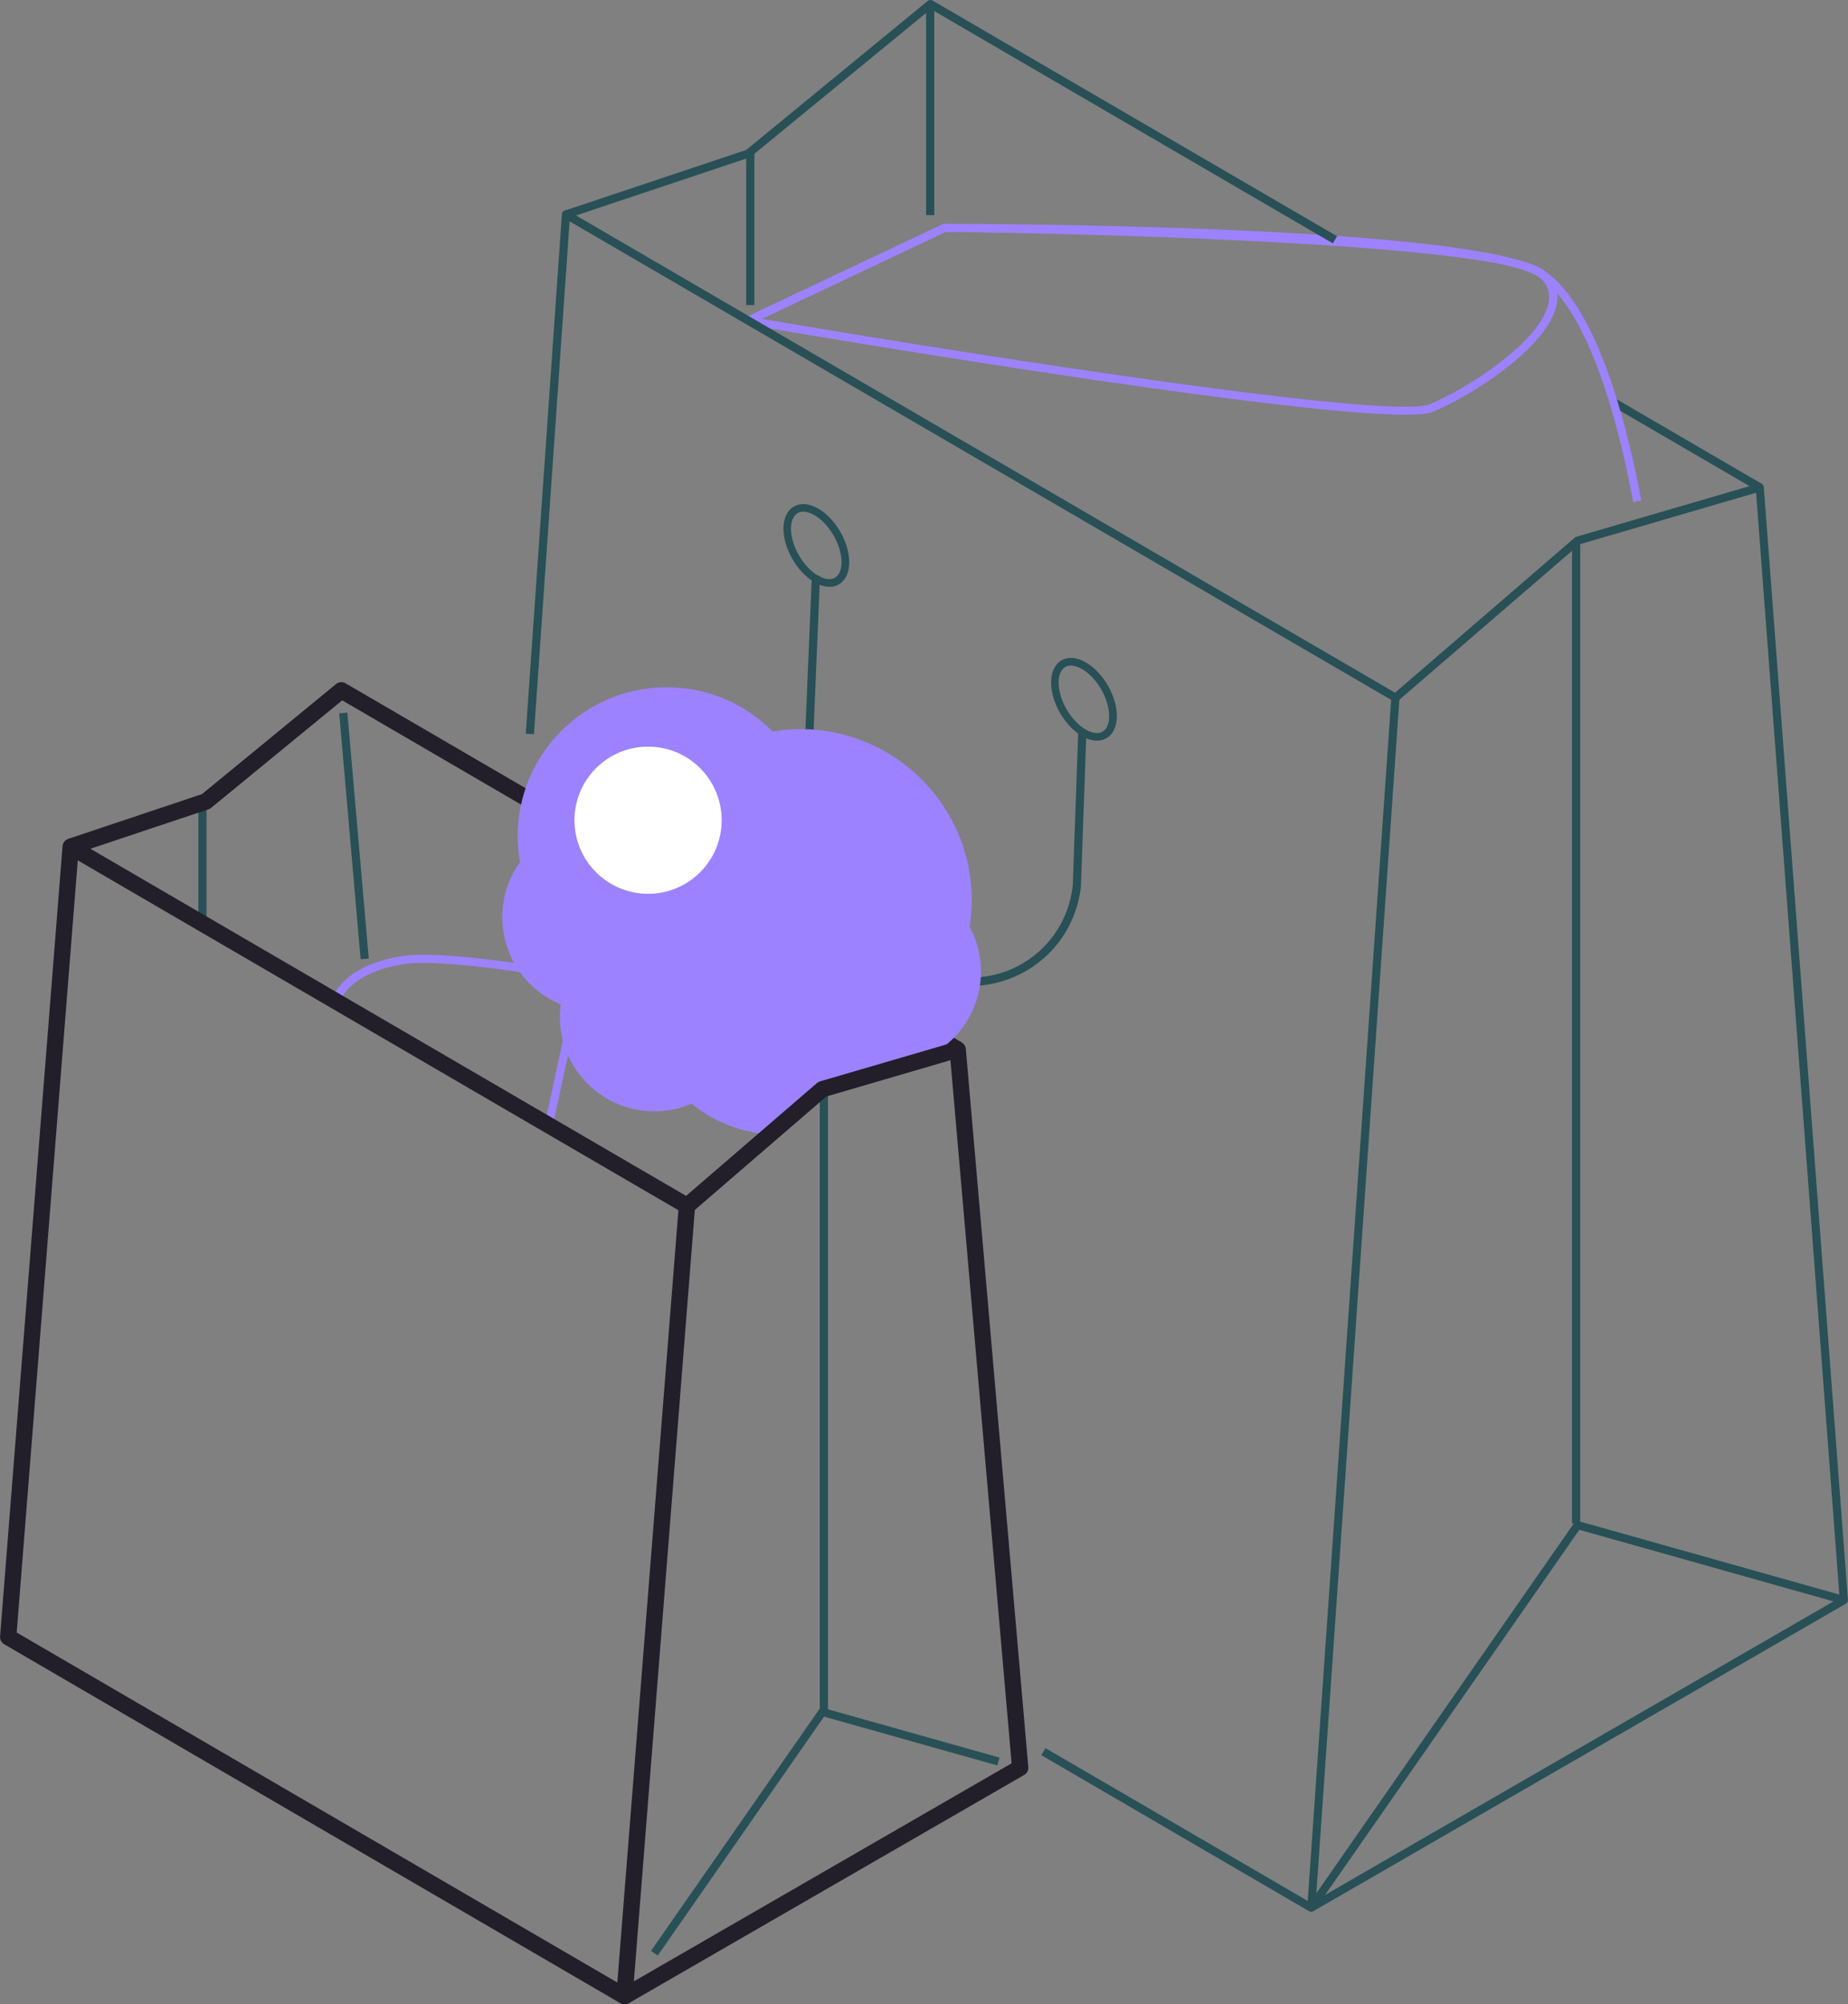 <?xml version="1.0" encoding="UTF-8" standalone="no"?>
<svg
   id="Layer_2"
   viewBox="0 0 226.01 245.13"
   version="1.1"
   sodipodi:docname="Asset 3.svg"
   inkscape:version="1.1.2 (b8e25be833, 2022-02-05)"
   xmlns:inkscape="http://www.inkscape.org/namespaces/inkscape"
   xmlns:sodipodi="http://sodipodi.sourceforge.net/DTD/sodipodi-0.dtd"
   xmlns="http://www.w3.org/2000/svg"
   xmlns:svg="http://www.w3.org/2000/svg">
  <rect x="0" y="0" width="226.01" height="245.13" fill="#808080" stroke="none"/>
  <sodipodi:namedview
     id="namedview58"
     pagecolor="#ffffff"
     bordercolor="#666666"
     borderopacity="1.0"
     inkscape:pageshadow="2"
     inkscape:pageopacity="0.0"
     inkscape:pagecheckerboard="0"
     showgrid="false"
     inkscape:zoom="2.9331375"
     inkscape:cx="112.84844"
     inkscape:cy="122.565"
     inkscape:window-width="2560"
     inkscape:window-height="1511"
     inkscape:window-x="-9"
     inkscape:window-y="-9"
     inkscape:window-maximized="1"
     inkscape:current-layer="Illustration" />
  <defs
     id="defs4">
    <style
       id="style2">.cls-1{fill:#285056;}.cls-2{fill:#fff;}.cls-3{fill:#07e770;}.cls-4{fill:#221e2a;}</style>
  </defs>
  <g
     id="Illustration">
    <rect
       class="cls-1"
       x="205.77"
       y="44.03"
       width="1"
       height="20.72"
       transform="rotate(-59.77,206.276,54.388)"
       id="rect6" />
    <rect
       class="cls-1"
       x="91.26"
       y="18.31"
       width="1"
       height="19"
       id="rect8" />
    <rect
       class="cls-1"
       x="113.26"
       y="0.31"
       width="1"
       height="26"
       id="rect10" />
    <path
       class="cls-1"
       d="m 160.78,233.59 -0.82,-0.57 32.57,-46.78 c 0.12,-0.17 0.34,-0.25 0.55,-0.2 l 32.57,9.17 -0.27,0.96 -32.23,-9.08 -32.37,46.49 z"
       id="path12" />
    <rect
       class="cls-1"
       x="192.26"
       y="66.31"
       width="1"
       height="120"
       id="rect14" />
    <path
       class="cls-1"
       d="m 160.37,233.81 c -0.09,0 -0.18,-0.03 -0.26,-0.08 -0.16,-0.1 -0.25,-0.27 -0.23,-0.46 L 170.16,85.3 c 0,-0.13 0.07,-0.26 0.17,-0.34 l 22.28,-19.22 c 0.05,-0.05 0.12,-0.08 0.19,-0.1 l 22.28,-6.51 c 0.15,-0.04 0.3,-0.02 0.42,0.07 0.12,0.09 0.2,0.22 0.21,0.37 L 226,195.66 c 0.01,0.19 -0.08,0.37 -0.25,0.47 l -65.14,37.61 c -0.08,0.04 -0.16,0.07 -0.25,0.07 z M 171.14,85.58 160.93,232.4 224.98,195.42 214.77,60.26 193.18,66.57 Z"
       id="path16" />
    <rect
       class="cls-1"
       x="143.49"
       y="204.8"
       width="1"
       height="37.92"
       transform="rotate(-59.77,143.995,223.767)"
       id="rect18" />
    <path
       class="cls-1"
       d="m 118.65,120.58 c -2.39,0 -4.75,-0.64 -6.84,-1.85 C 102.57,113.36 97.3,103.02 98.37,92.4 l 0.92,-22.01 1,0.04 -0.92,22.04 c -1.03,10.27 4.05,20.23 12.95,25.4 3.65,2.12 8.29,2.25 12.05,0.34 3.83,-1.95 6.38,-5.66 6.83,-9.94 l 0.67,-18.87 1,0.04 -0.67,18.9 c -0.48,4.65 -3.23,8.66 -7.37,10.76 -1.91,0.97 -4.04,1.49 -6.17,1.49 z"
       id="path20" />
    <path
       class="cls-3"
       d="m 199.74,61.39 c -1.24,-6.77 -4.83,-23 -11.39,-27.43 -8.06,-5.45 -69.67,-5.59 -72.71,-5.59 L 91.73,39.68 91.3,38.78 115.31,27.43 c 0.09,-0.04 0.16,-0.05 0.32,-0.05 3.89,0 64.89,0.09 73.28,5.76 6.88,4.65 10.55,21.19 11.82,28.08 l -0.98,0.18 z"
       id="path22"
       style="fill:#9d82ff;fill-opacity:1" />
    <path
       class="cls-3"
       d="M 171.84,50.72 C 155.78,50.72 94.29,40.2 91.42,39.71 91.21,39.67 91.04,39.5 91.01,39.29 90.98,39.07 91.09,38.86 91.29,38.77 L 115.3,27.42 c 0.07,-0.03 0.15,-0.04 0.22,-0.05 2.77,0.03 67.85,0.79 73.43,5.8 1.22,1.09 1.7,2.42 1.44,3.96 -0.9,5.25 -10.48,11.31 -15.17,13.24 -0.58,0.24 -1.75,0.35 -3.38,0.35 z M 93.15,38.99 c 27.09,4.62 76.95,12.4 81.69,10.45 4.8,-1.98 13.77,-7.84 14.57,-12.49 0.21,-1.19 -0.16,-2.19 -1.12,-3.04 -4.24,-3.8 -49.31,-5.29 -72.66,-5.55 z"
       id="path24"
       style="fill:#9d82ff;fill-opacity:1" />
    <path
       class="cls-1"
       d="m 65.3,89.8 -1,-0.07 4.42,-63.54 c 0.01,-0.17 0.11,-0.33 0.26,-0.41 0.15,-0.08 0.34,-0.08 0.49,0 l 101.44,59.11 -0.5,0.86 L 69.66,27.07 65.3,89.81 Z"
       id="path26" />
    <rect
       class="cls-1"
       x="24.26"
       y="98.31"
       width="1"
       height="14"
       id="rect28" />
    <rect
       class="cls-1"
       x="42.8"
       y="87.13"
       width="1"
       height="30.19"
       transform="rotate(-4.97,43.347,102.304)"
       id="rect30" />
    <path
       class="cls-4"
       d="M 116.62,129.22 41.85,85.65 25.83,98.79 c -0.09,0.08 -0.2,0.14 -0.32,0.18 L 8.95,104.5 8.32,102.6 24.7,97.12 41.11,83.65 c 0.32,-0.27 0.78,-0.3 1.14,-0.09 l 75.37,43.92 -1.01,1.73 z"
       id="path32" />
    <path
       class="cls-1"
       d="M 163.02,29.77 113.84,1.11 91.82,19.17 c 0,0 -0.1,0.07 -0.16,0.09 l -22.28,7.45 -0.32,-0.95 22.2,-7.42 22.21,-18.23 c 0.16,-0.13 0.39,-0.15 0.57,-0.05 l 49.48,28.83 -0.5,0.86 z"
       id="path34" />
    <path
       class="cls-3"
       d="m 41.55,122.56 -0.97,-0.23 c 0.04,-0.17 1.09,-4.28 8.74,-5.42 7.39,-1.1 34.18,4.4 35.32,4.64 l -0.2,0.98 c -0.28,-0.06 -27.74,-5.7 -34.97,-4.63 -6.92,1.03 -7.91,4.63 -7.92,4.66 z"
       id="path36"
       style="fill:#9d82ff;fill-opacity:1" />
    <path
       class="cls-3"
       d="m 67.6,137.73 -0.98,-0.21 5.73,-26.54 c 0.03,-0.14 0.12,-0.27 0.25,-0.34 0.13,-0.07 0.28,-0.08 0.42,-0.03 l 13.86,5.41 -0.36,0.93 -13.32,-5.2 -5.61,25.96 z"
       id="path38"
       style="fill:#9d82ff;fill-opacity:1" />
    <path
       class="cls-3"
       d="m 118.58,113.36 c 0.16,-1.06 0.27,-2.13 0.27,-3.23 0,-11.58 -9.39,-20.96 -20.96,-20.96 -1.16,0 -2.29,0.12 -3.39,0.3 -3.3,-3.34 -7.89,-5.42 -12.96,-5.42 -10.07,0 -18.23,8.16 -18.23,18.23 0,1.08 0.11,2.13 0.29,3.16 -1.36,1.89 -2.17,4.21 -2.17,6.72 0,4.82 2.95,8.95 7.15,10.68 -0.07,0.5 -0.11,1.01 -0.11,1.52 0,6.38 5.17,11.56 11.56,11.56 1.62,0 3.16,-0.34 4.56,-0.94 2.76,2.26 6.26,3.65 10.08,3.77 2.93,-5.26 9.05,-5.79 14.37,-7.35 0.24,-0.36 0.47,-0.72 0.69,-1.1 5.76,-0.65 10.24,-5.54 10.24,-11.48 0,-1.98 -0.5,-3.84 -1.37,-5.46 z"
       id="path40"
       style="fill:#9d82ff;fill-opacity:1" />
    <path
       class="cls-4"
       d="m 76.37,245.13 c -0.17,0 -0.35,-0.05 -0.5,-0.14 L 0.5,201.08 c -0.33,-0.19 -0.52,-0.56 -0.49,-0.94 l 7.64,-96.66 c 0.03,-0.34 0.23,-0.65 0.53,-0.81 0.31,-0.16 0.67,-0.15 0.97,0.02 l 75.37,43.92 c 0.33,0.19 0.52,0.56 0.49,0.94 l -7.64,96.66 c -0.03,0.34 -0.23,0.65 -0.53,0.81 -0.15,0.08 -0.3,0.11 -0.46,0.11 z M 2.05,199.66 75.5,242.46 82.97,148.01 9.51,105.22 2.04,199.67 Z"
       id="path42" />
    <path
       class="cls-1"
       d="m 80.44,239.16 -0.82,-0.57 20.54,-29.5 c 0.12,-0.17 0.34,-0.25 0.55,-0.2 l 21.53,6.06 -0.27,0.96 -21.19,-5.97 -20.33,29.21 z"
       id="path44" />
    <rect
       class="cls-1"
       x="100.26"
       y="133.31"
       width="1"
       height="76"
       id="rect46" />
    <path
       class="cls-4"
       d="m 76.87,245 -1,-1.73 47.85,-27.62 -7.48,-85.99 -15.18,4.44 -16.39,14.14 -1.31,-1.51 16.56,-14.28 c 0.11,-0.09 0.24,-0.16 0.37,-0.2 l 16.56,-4.84 c 0.29,-0.08 0.6,-0.03 0.84,0.13 0.25,0.17 0.41,0.44 0.43,0.74 l 7.64,87.84 c 0.03,0.39 -0.16,0.76 -0.5,0.95 l -48.4,27.94 z"
       id="path48" />
    <circle
       class="cls-2"
       cx="79.26"
       cy="100.31"
       r="9"
       id="circle50" />
    <path
       class="cls-1"
       d="m 101.43,71.76 c -0.57,0 -1.19,-0.18 -1.82,-0.55 -2.12,-1.23 -3.79,-4.11 -3.79,-6.56 0,-1.27 0.45,-2.23 1.27,-2.7 0.82,-0.47 1.88,-0.39 2.98,0.25 2.12,1.23 3.79,4.11 3.79,6.56 0,1.27 -0.45,2.23 -1.27,2.71 -0.35,0.2 -0.74,0.3 -1.16,0.3 z m -3.18,-9.19 c -0.26,0 -0.49,0.06 -0.7,0.18 -0.52,0.3 -0.81,0.98 -0.81,1.9 0,2.12 1.49,4.7 3.32,5.76 0.8,0.46 1.53,0.55 2.05,0.25 0.52,-0.3 0.81,-0.98 0.81,-1.9 0,-2.12 -1.49,-4.7 -3.32,-5.76 -0.49,-0.28 -0.95,-0.42 -1.35,-0.42 z"
       id="path52" />
    <path
       class="cls-1"
       d="m 134.16,90.58 c -0.57,0 -1.19,-0.18 -1.82,-0.55 -2.12,-1.23 -3.79,-4.11 -3.79,-6.56 0,-1.27 0.45,-2.23 1.27,-2.71 0.82,-0.47 1.88,-0.39 2.98,0.25 2.12,1.23 3.79,4.11 3.79,6.56 0,1.27 -0.45,2.23 -1.27,2.71 -0.35,0.2 -0.74,0.3 -1.16,0.3 z m -3.18,-9.19 c -0.26,0 -0.49,0.06 -0.7,0.18 -0.52,0.3 -0.81,0.98 -0.81,1.9 0,2.12 1.49,4.7 3.32,5.76 0.8,0.46 1.53,0.55 2.05,0.25 0.52,-0.3 0.81,-0.98 0.81,-1.9 0,-2.12 -1.49,-4.7 -3.32,-5.76 -0.49,-0.28 -0.95,-0.42 -1.35,-0.42 z"
       id="path54" />
  </g>
</svg>
